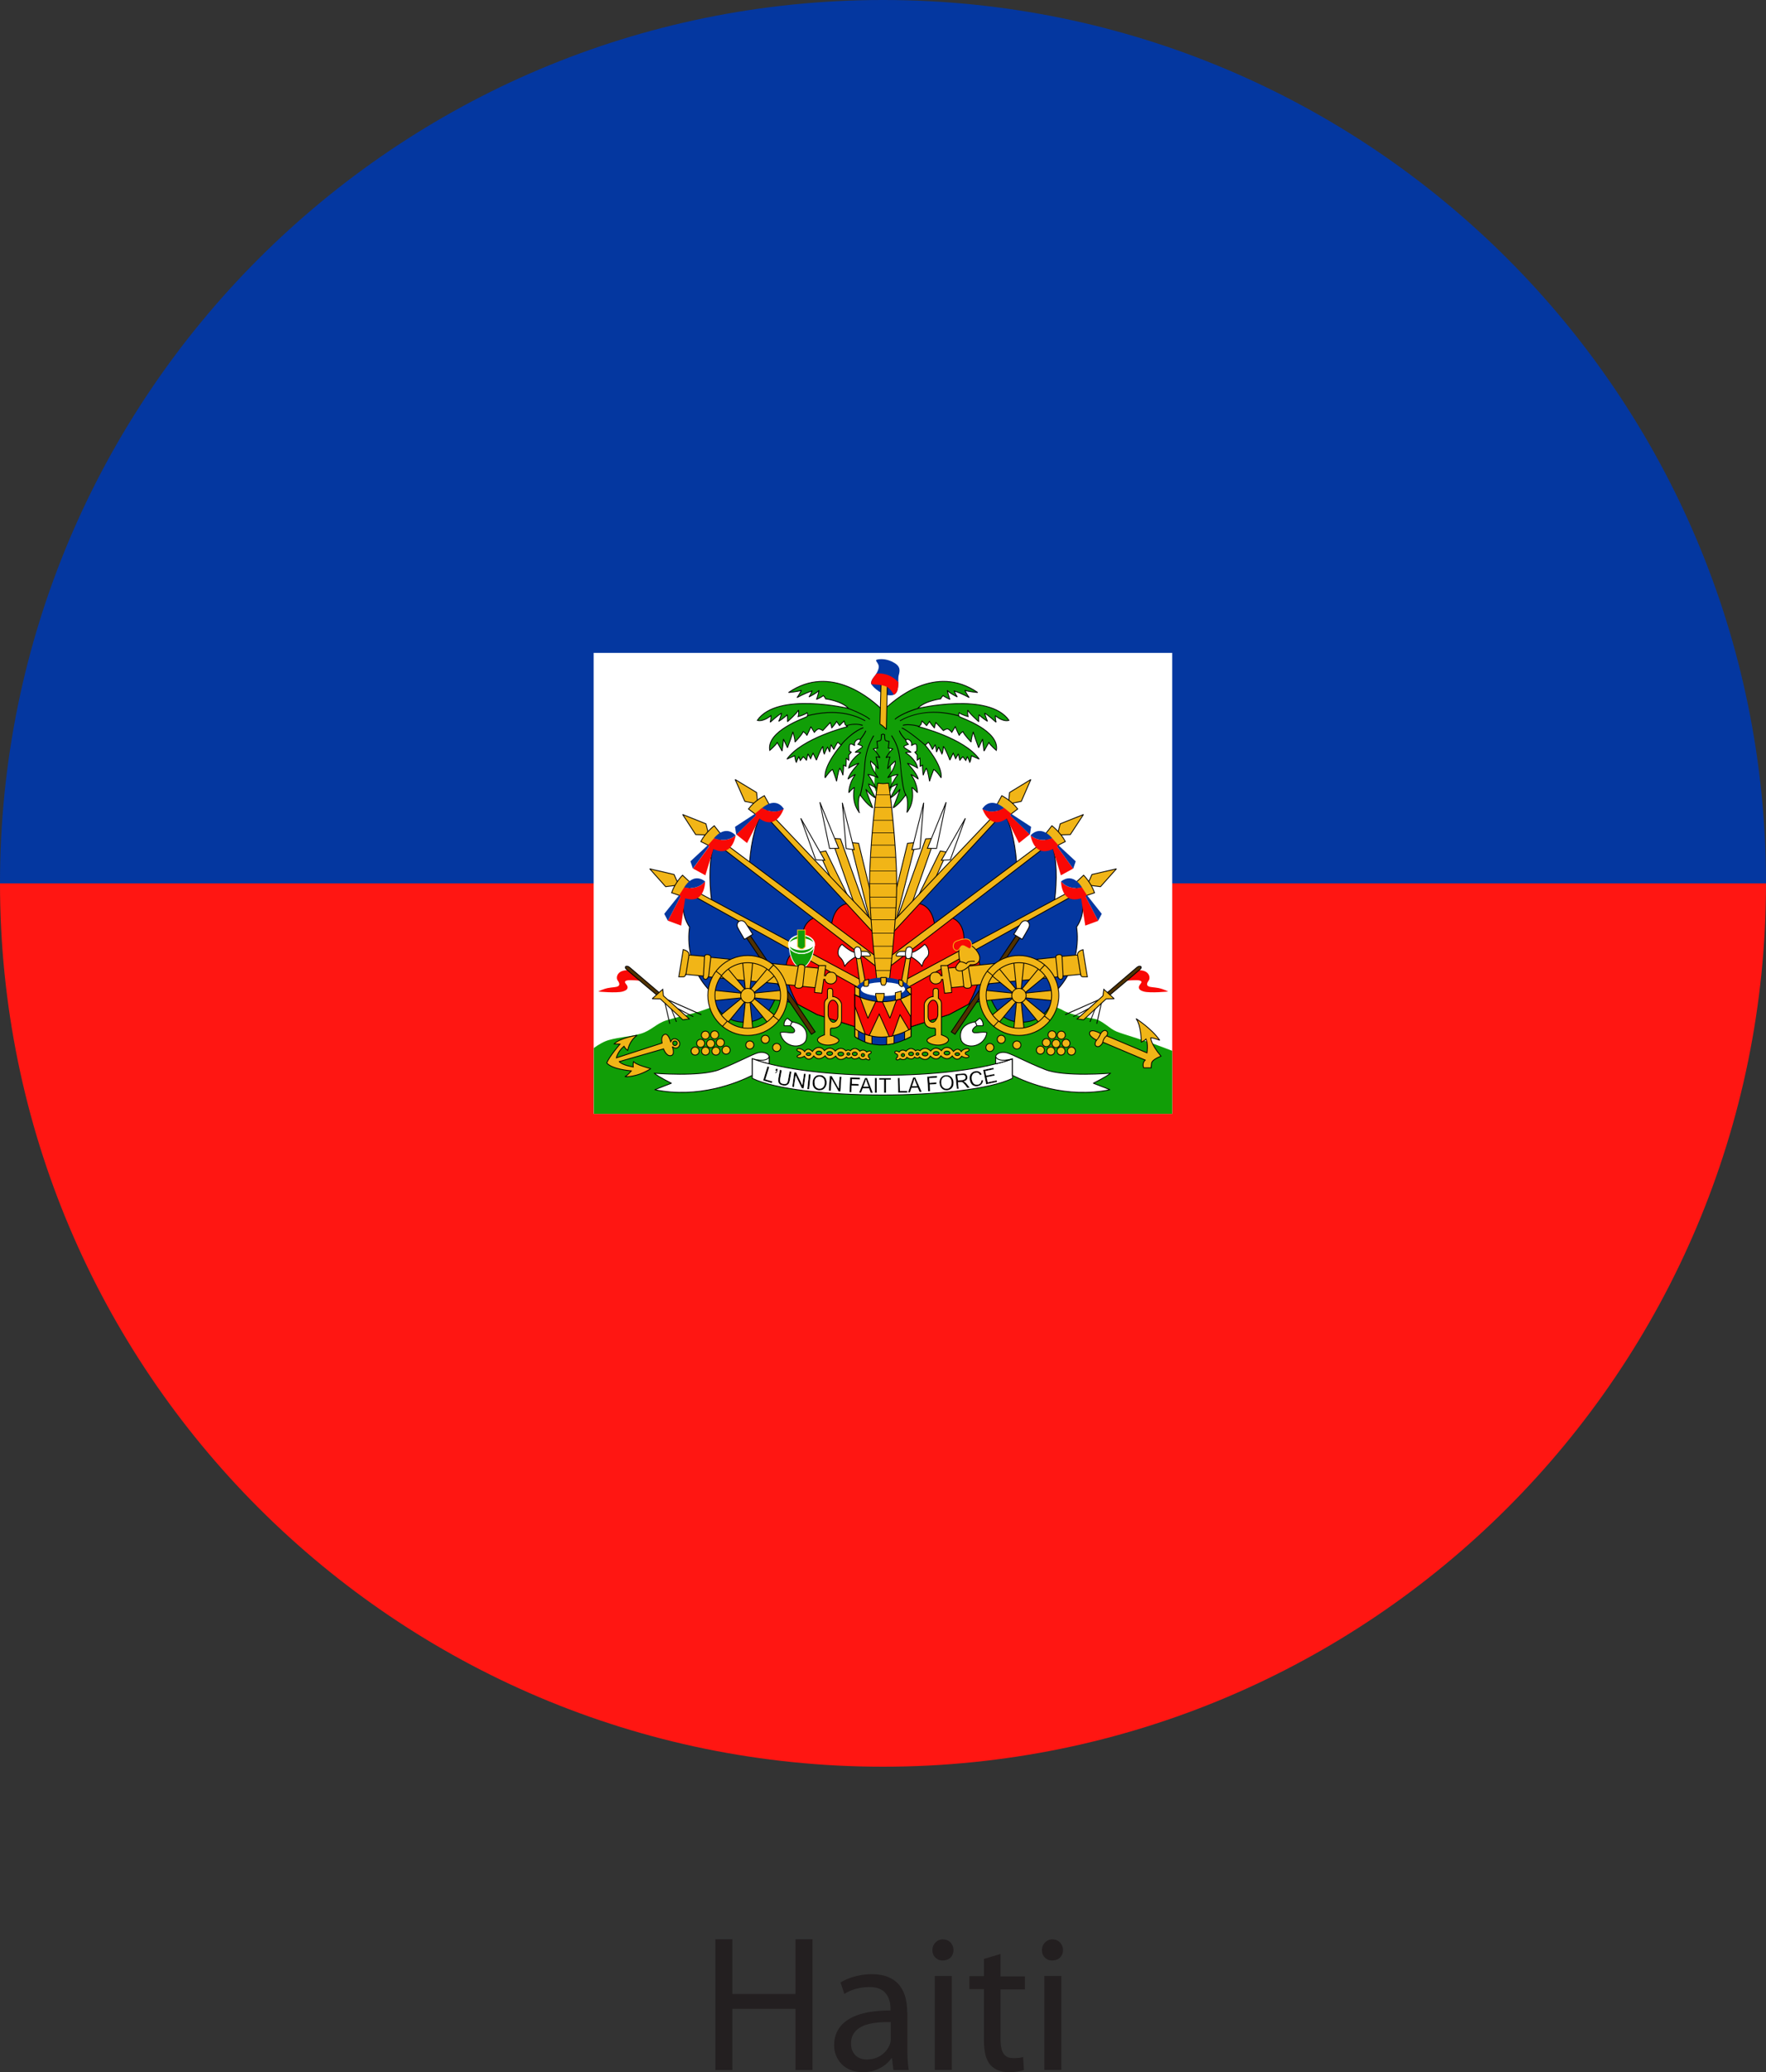 <?xml version="1.0" encoding="UTF-8"?>
<svg id="Layer_2" data-name="Layer 2" xmlns="http://www.w3.org/2000/svg" xmlns:xlink="http://www.w3.org/1999/xlink" viewBox="0 0 127.56 149.61">
  <rect x="0" y="0" width="127.56" height="149.61" fill="#333333" stroke="none"/>
  <defs>
    <style>
      .cls-1 {
        fill: none;
      }

      .cls-2, .cls-3, .cls-4, .cls-5, .cls-6, .cls-7, .cls-8, .cls-9, .cls-10, .cls-11, .cls-12, .cls-13, .cls-14, .cls-15 {
        fill-rule: evenodd;
      }

      .cls-2, .cls-5, .cls-6, .cls-7, .cls-9 {
        fill: #119e07;
      }

      .cls-3, .cls-11 {
        fill: #fff;
      }

      .cls-16 {
        fill: #231f20;
      }

      .cls-4, .cls-5, .cls-6, .cls-7, .cls-8, .cls-9, .cls-11, .cls-17, .cls-12, .cls-13, .cls-18, .cls-15 {
        stroke-miterlimit: 2.41;
      }

      .cls-4, .cls-5, .cls-8, .cls-11, .cls-12, .cls-13, .cls-18 {
        stroke: #000;
      }

      .cls-4, .cls-5, .cls-8, .cls-11, .cls-12, .cls-13, .cls-18, .cls-15 {
        stroke-width: .06px;
      }

      .cls-4, .cls-14, .cls-19 {
        fill: #0437a0;
      }

      .cls-6 {
        stroke-width: .06px;
      }

      .cls-6, .cls-7, .cls-17 {
        stroke: #fff;
      }

      .cls-7 {
        stroke-width: .07px;
      }

      .cls-8, .cls-18 {
        fill: #503200;
      }

      .cls-9 {
        stroke-width: .06px;
      }

      .cls-9, .cls-15 {
        stroke: #f1b517;
      }

      .cls-10, .cls-12, .cls-15 {
        fill: #f90805;
      }

      .cls-17 {
        stroke-width: .02px;
      }

      .cls-13 {
        fill: #f1b517;
      }

      .cls-20 {
        fill: #ff1612;
      }

      .cls-21 {
        clip-path: url(#clippath);
      }
    </style>
    <clipPath id="clippath">
      <path class="cls-1" d="M127.56,63.78c0,35.22-28.56,63.78-63.78,63.78S0,99,0,63.78,28.55,0,63.78,0s63.78,28.55,63.78,63.78Z"/>
    </clipPath>
  </defs>
  <g id="Layer_3" data-name="Layer 3">
    <g>
      <path class="cls-16" d="M51.67,140.02v9.44h1.23v-4.42h4.56v4.42h1.23v-9.44h-1.23v3.95h-4.56v-3.95h-1.23ZM65.53,145.29c0-.34-.04-.67-.11-1-.08-.32-.21-.62-.4-.88-.19-.26-.45-.48-.79-.63-.34-.16-.76-.24-1.28-.24-.29,0-.56.03-.83.08-.27.05-.53.12-.77.21-.24.09-.45.19-.64.31l.28.83c.16-.11.33-.2.53-.27.19-.08.39-.13.61-.17.21-.04.43-.06.64-.06.28,0,.51.03.69.1.18.07.34.16.45.28.11.12.2.25.26.39.06.14.1.27.12.41.02.14.03.26.03.37v.14c-.87,0-1.62.09-2.22.28-.61.19-1.07.48-1.38.85-.31.38-.47.84-.47,1.38,0,.25.04.49.13.72.09.23.22.44.39.62.17.19.39.33.65.44.26.11.56.16.9.17.32,0,.62-.05.88-.14.27-.09.5-.22.7-.37.2-.15.36-.32.49-.5h.04l.1.85h1.11c-.04-.23-.06-.49-.08-.76-.02-.28-.02-.56-.02-.86v-2.53h0ZM64.34,147.17c0,.06,0,.12-.01.18,0,.07-.02.14-.04.21-.07.19-.17.38-.32.55-.15.17-.33.31-.56.42-.22.11-.49.16-.79.17-.21,0-.4-.04-.57-.12-.17-.08-.31-.21-.42-.39-.11-.17-.16-.39-.16-.66,0-.26.06-.49.17-.67.11-.18.26-.33.45-.45.19-.12.41-.21.66-.27.25-.06.5-.1.78-.12.27-.02.54-.03.81-.02v1.18h0ZM68.75,149.45v-6.78h-1.23v6.78h1.23ZM68.13,140.02c-.15,0-.29.04-.41.11-.11.07-.2.16-.27.28-.07.12-.1.25-.1.39s.03.27.09.38c.06.11.15.2.26.27.11.07.24.1.39.1.16,0,.3-.04.42-.1.12-.07.21-.16.27-.27.06-.12.09-.24.09-.38s-.03-.28-.1-.39c-.06-.12-.15-.21-.27-.28-.11-.07-.25-.1-.39-.1h0ZM71.07,141.42v1.26h-1.05v.94h1.05v3.71c0,.39.04.74.11,1.04.08.3.2.54.36.73.15.16.34.29.56.38.22.09.48.14.77.14.24,0,.45-.02.63-.05.18-.03.34-.07.46-.11l-.06-.94c-.09.03-.19.05-.3.06-.11.01-.25.02-.41.02-.23,0-.41-.05-.54-.15-.13-.1-.23-.25-.29-.45-.06-.2-.09-.43-.09-.71v-3.65h1.76v-.94h-1.76v-1.62l-1.2.36h0ZM76.66,149.45v-6.78h-1.23v6.78h1.23ZM76.04,140.02c-.15,0-.29.04-.41.11-.11.07-.2.16-.27.28-.07.12-.1.25-.1.39s.03.27.09.38c.06.11.15.2.26.27.11.07.24.1.39.1.16,0,.3-.04.42-.1.12-.07.21-.16.27-.27.06-.12.09-.24.09-.38s-.03-.28-.1-.39c-.06-.12-.15-.21-.27-.28-.11-.07-.25-.1-.39-.1h0Z"/>
      <g class="cls-21">
        <g>
          <g>
            <polygon class="cls-19" points="-31.89 0 159.45 0 159.45 63.78 -31.89 63.78 -31.89 0 -31.89 0"/>
            <polygon class="cls-20" points="-31.89 63.78 159.45 63.78 159.45 127.56 -31.89 127.56 -31.89 63.78 -31.89 63.78"/>
          </g>
          <g>
            <polygon class="cls-3" points="42.88 47.14 84.67 47.14 84.67 80.42 42.88 80.42 42.88 47.14 42.88 47.14"/>
            <path class="cls-2" d="M84.67,75.86v4.56h-41.78v-4.75c.33-.24.73-.48,1.1-.58.85-.23,1.43-.22,2.24-.44.81-.22,1.14-.74,1.91-.98.77-.24,1.79-.45,2.36-.63.57-.18,2.15-.8,2.15-.8,0,0,6.41-3.56,12.06-2.52,5.65,1.04,11.5,2.87,12.02,3.2.52.33,1.74.54,2.31.64.57.1,1.11.72,1.61.92.5.2,1.78.56,2.85.95.28.1.7.26,1.17.44h0Z"/>
            <g>
              <path class="cls-2" d="M63.43,57.34s-.26-.14-.27-.68c0-.54.21-4.01.21-4.01,0,0,.84-.06.82,0-.01.06.22,3.56.23,3.96,0,.39-.1.6-.3.76l-.68-.02h0Z"/>
              <g>
                <g>
                  <polygon class="cls-13" points="59.65 61.44 62.27 66.79 61.56 66.86 59.16 61.53 59.65 61.44 59.65 61.44"/>
                  <polygon class="cls-11" points="57.84 59.08 58.92 62.08 59.57 62.11 57.84 59.08 57.84 59.08"/>
                  <polygon class="cls-13" points="60.71 60.57 63.02 67.03 62.35 67.09 60.05 60.53 60.71 60.57 60.71 60.57"/>
                  <polygon class="cls-11" points="59.22 57.92 59.92 61.26 60.58 61.25 59.22 57.92 59.22 57.92"/>
                  <polygon class="cls-13" points="62.02 60.89 63.38 66.47 62.92 66.74 61.43 60.83 62.02 60.89 62.02 60.89"/>
                  <polygon class="cls-11" points="60.84 57.96 61.7 61.35 61.12 61.27 60.84 57.96 60.84 57.96"/>
                </g>
                <g>
                  <polygon class="cls-13" points="67.92 61.44 65.3 66.79 66.01 66.86 68.41 61.53 67.92 61.44 67.92 61.44"/>
                  <polygon class="cls-11" points="69.73 59.08 68.64 62.08 68 62.11 69.73 59.08 69.73 59.08"/>
                  <polygon class="cls-13" points="66.86 60.57 64.55 67.03 65.22 67.09 67.52 60.53 66.86 60.57 66.86 60.57"/>
                  <polygon class="cls-11" points="68.34 57.92 67.65 61.26 66.99 61.25 68.34 57.92 68.34 57.92"/>
                  <polygon class="cls-13" points="65.55 60.89 64.19 66.47 64.65 66.74 66.14 60.83 65.55 60.89 65.55 60.89"/>
                  <polygon class="cls-11" points="66.72 57.96 65.87 61.35 66.45 61.27 66.72 57.96 66.72 57.96"/>
                </g>
              </g>
              <g>
                <g>
                  <path class="cls-4" d="M55.19,58.58c-1.14,1.22-1.41,6.02-.71,7.46,0,0-.29,2.07,1.4,2.8,1.69.73,2.53-.48,2.89-.8l1.41.86,1.11,1.15,2.53,1.84v-4.37l-8.63-8.94h0Z"/>
                  <path class="cls-12" d="M60.18,68.9l1.11,1.15,2.53,1.84v-4.37l-2.23-2.31s-2.15-.35-1.41,3.69h0Z"/>
                  <g>
                    <polygon class="cls-13" points="53.1 56.28 53.8 57.86 54.73 58.05 54.65 57.22 53.1 56.28 53.1 56.28"/>
                    <path class="cls-13" d="M63.82,67.34l-8.53-8.98.27-.27-.35-.64s-.68.34-1.15.96l.62.47.33-.28,8.81,9.54v-.81h0Z"/>
                  </g>
                  <path class="cls-10" d="M53.18,60.25l1.42-1.38s-.06-.07-.07-.12l.51-.42s.8.54,1.57.06c0,0-.51,1.6-1.75.71l-.9,1.77-.79-.63h0Z"/>
                  <path class="cls-14" d="M53.18,60.25l-.09-.55,1.44-.94s.07.12.07.12l-1.42,1.38h0ZM55.05,58.34s.93-.88,1.57.06c-.77.47-1.57-.06-1.57-.06h0Z"/>
                </g>
                <g>
                  <path class="cls-4" d="M51.75,60.73c-.92,1.4-.37,6.17.57,7.48,0,0,.07,2.09,1.85,2.52,1.79.44,2.41-.9,2.71-1.28l1.53.61,1.29.95,4.14,2.04v-3.44l-12.09-8.88h0Z"/>
                  <path class="cls-12" d="M58.41,70.06l1.29.95,4.14,2.04v-3.44l-4.66-3.42s-2.18.02-.77,3.87h0Z"/>
                  <g>
                    <polygon class="cls-13" points="49.31 58.81 50.25 60.26 51.2 60.29 50.99 59.48 49.31 58.81 49.31 58.81"/>
                    <path class="cls-13" d="M63.84,69.48l-12.02-8.98.22-.31-.45-.57s-.61.46-.97,1.14l.69.35.27-.33,12.09,9.3.17-.44v-.18h0Z"/>
                  </g>
                  <path class="cls-10" d="M50.05,62.72l1.17-1.6s-.08-.06-.08-.1l.44-.5s.88.39,1.56-.21c0,0-.23,1.66-1.61.99l-.58,1.9-.89-.49h0Z"/>
                  <path class="cls-14" d="M50.05,62.72l-.18-.53,1.26-1.17s.08.1.08.1l-1.17,1.6h0ZM51.57,60.52s.77-1.02,1.56-.21c-.68.6-1.56.21-1.56.21h0Z"/>
                </g>
                <g>
                  <path class="cls-4" d="M49.63,64.26c-.3.65-.49,1.7.18,2.68,0,0-.51,2.58,1.49,4.63,0,0,.38,2.06,2.21,2.22,1.83.16,2.25-1.25,2.49-1.67l1.61.38,1.41.75,4.68,1.5v-3.08l-14.07-7.42h0Z"/>
                  <path class="cls-12" d="M57.6,72.5l1.41.75,4.68,1.5v-3.08l-5.91-3.12s-2.15.34-.18,3.94h0Z"/>
                  <g>
                    <polygon class="cls-13" points="46.93 62.73 48.08 64.02 49.02 63.9 48.69 63.14 46.93 62.73 46.93 62.73"/>
                    <path class="cls-13" d="M62.94,71.16l-13.28-7.13.17-.34-.53-.5s-.54.54-.79,1.27l.74.25.22-.37,13.34,7.41.13-.6h0Z"/>
                  </g>
                  <path class="cls-10" d="M48.24,66.48l.92-1.76s-.08-.05-.1-.09l.36-.56s.93.26,1.51-.43c0,0,.02,1.68-1.44,1.22l-.29,1.97-.95-.35h0Z"/>
                  <path class="cls-14" d="M48.24,66.48l-.26-.5,1.08-1.35s.1.09.1.09l-.92,1.76h0ZM49.42,64.07s.61-1.12,1.51-.43c-.59.69-1.51.43-1.51.43h0Z"/>
                </g>
                <g>
                  <path class="cls-4" d="M72.38,58.58c1.14,1.22,1.41,6.02.71,7.46,0,0,.29,2.07-1.4,2.8-1.69.73-2.53-.48-2.89-.8l-1.41.86-1.11,1.15-2.53,1.84v-4.37l8.63-8.94h0Z"/>
                  <path class="cls-12" d="M67.39,68.9l-1.11,1.15-2.53,1.84v-4.37l2.23-2.31s2.15-.35,1.41,3.69h0Z"/>
                  <g>
                    <polygon class="cls-13" points="74.46 56.28 73.77 57.86 72.84 58.05 72.92 57.22 74.46 56.28 74.46 56.28"/>
                    <path class="cls-13" d="M63.75,67.34l8.53-8.98-.27-.27.35-.64s.68.34,1.15.96l-.62.47-.33-.28-8.81,9.54v-.81h0Z"/>
                  </g>
                  <path class="cls-10" d="M74.39,60.25l-1.42-1.38s.06-.07.07-.12l-.51-.42s-.8.54-1.57.06c0,0,.51,1.6,1.75.71l.89,1.77.79-.63h0Z"/>
                  <path class="cls-14" d="M74.39,60.25l.09-.55-1.44-.94s-.07.12-.07.12l1.42,1.38h0ZM72.52,58.34s-.94-.88-1.57.06c.77.47,1.57-.06,1.57-.06h0Z"/>
                </g>
                <g>
                  <path class="cls-4" d="M75.82,60.73c.92,1.4.37,6.17-.57,7.48,0,0-.07,2.09-1.85,2.52-1.79.44-2.41-.9-2.71-1.28l-1.53.61-1.29.95-4.14,2.04v-3.44l12.09-8.88h0Z"/>
                  <path class="cls-12" d="M69.16,70.06l-1.29.95-4.14,2.04v-3.44l4.66-3.42s2.18.02.77,3.87h0Z"/>
                  <g>
                    <polygon class="cls-13" points="78.26 58.81 77.31 60.26 76.37 60.29 76.58 59.48 78.26 58.81 78.26 58.81"/>
                    <path class="cls-13" d="M63.73,69.48l12.02-8.98-.22-.31.45-.57s.61.46.97,1.14l-.69.35-.27-.33-12.1,9.3-.16-.44v-.18h0Z"/>
                  </g>
                  <path class="cls-10" d="M77.52,62.72l-1.16-1.6s.07-.06.08-.1l-.44-.5s-.88.39-1.56-.21c0,0,.23,1.66,1.61.99l.58,1.9.89-.49h0Z"/>
                  <path class="cls-14" d="M77.52,62.72l.18-.53-1.26-1.17s-.08.1-.08.1l1.16,1.6h0ZM76,60.52s-.77-1.02-1.56-.21c.68.6,1.56.21,1.56.21h0Z"/>
                </g>
                <g>
                  <path class="cls-4" d="M77.94,64.26c.3.65.49,1.7-.18,2.68,0,0,.51,2.58-1.49,4.63,0,0-.37,2.06-2.21,2.22-1.83.16-2.25-1.25-2.49-1.67l-1.61.38-1.41.75-4.68,1.5v-3.08l14.07-7.42h0Z"/>
                  <path class="cls-12" d="M69.97,72.5l-1.41.75-4.68,1.5v-3.08l5.91-3.12s2.15.34.18,3.94h0Z"/>
                  <g>
                    <polygon class="cls-13" points="80.64 62.73 79.49 64.02 78.54 63.9 78.87 63.14 80.64 62.73 80.64 62.73"/>
                    <path class="cls-13" d="M64.63,71.16l13.28-7.13-.17-.34.53-.5s.54.54.79,1.27l-.74.25-.22-.37-13.34,7.41-.13-.6h0Z"/>
                  </g>
                  <path class="cls-10" d="M79.32,66.48l-.91-1.76s.08-.05.1-.09l-.36-.56s-.93.26-1.51-.43c0,0-.01,1.68,1.45,1.22l.3,1.97.95-.35h0Z"/>
                  <path class="cls-14" d="M79.32,66.48l.26-.5-1.07-1.35s-.1.09-.1.09l.91,1.76h0ZM78.15,64.07s-.61-1.12-1.51-.43c.59.69,1.51.43,1.51.43h0Z"/>
                </g>
              </g>
              <g>
                <path class="cls-13" d="M63.79,71.39h-.38s-.6-4.76-.6-7.53.5-6.92.59-7.31l.39.03.39-.03c.09.39.59,4.55.59,7.31s-.6,7.53-.6,7.53h-.38Z"/>
                <polygon points="63.27 57.37 64.3 57.37 64.3 57.41 63.27 57.41 63.27 57.37 63.27 57.37"/>
                <polygon points="63.17 58.27 64.4 58.27 64.4 58.31 63.17 58.31 63.17 58.27 63.17 58.27"/>
                <polygon points="63.07 59.21 64.5 59.21 64.5 59.25 63.07 59.25 63.07 59.21 63.07 59.21"/>
                <polygon points="62.99 60.11 64.58 60.11 64.58 60.15 62.99 60.15 62.99 60.11 62.99 60.11"/>
                <polygon points="62.92 61 64.65 61 64.65 61.04 62.92 61.04 62.92 61 62.92 61"/>
                <polygon points="62.87 61.88 64.7 61.88 64.7 61.92 62.87 61.92 62.87 61.88 62.87 61.88"/>
                <polygon points="62.82 62.86 64.75 62.86 64.75 62.9 62.82 62.9 62.82 62.86 62.82 62.86"/>
                <polygon points="62.8 63.78 64.76 63.78 64.76 63.82 62.8 63.82 62.8 63.78 62.8 63.78"/>
                <polygon points="62.82 64.75 64.75 64.75 64.75 64.79 62.82 64.79 62.82 64.75 62.82 64.75"/>
                <polygon points="62.86 65.53 64.71 65.53 64.71 65.57 62.86 65.57 62.86 65.53 62.86 65.53"/>
                <polygon points="62.91 66.39 64.65 66.39 64.65 66.43 62.91 66.43 62.91 66.39 62.91 66.39"/>
                <polygon points="62.99 67.36 64.58 67.36 64.58 67.4 62.99 67.4 62.99 67.36 62.99 67.36"/>
                <polygon points="63.07 68.3 64.5 68.3 64.5 68.34 63.07 68.34 63.07 68.3 63.07 68.3"/>
                <polygon points="63.16 69.17 64.41 69.17 64.41 69.21 63.16 69.21 63.16 69.17 63.16 69.17"/>
                <polygon points="63.25 70.05 64.32 70.05 64.32 70.09 63.25 70.09 63.25 70.05 63.25 70.05"/>
              </g>
              <g>
                <path class="cls-5" d="M62.05,58.66s-.15-.96.08-1.27c0,0,.46.7.91.94,0,0-.46-1.16-.5-1.35,0,0,.3.43.71.64,0,0-.47-.82-.51-1.01,0,0,.44.19.55.32,0,0-.36-.74-.61-1.02,0,0,.52.12.75.24,0,0-.63-.85-.54-1.2,0,0,.45.39.55.56,0,0-.09-.62-.16-.85,0,0,.19-.03.29.05,0,0-.33-.55-.51-.64l.34-.06-.06-.48s.24-.03.28-.09c.05-.07.04-.39.04-.39l.12-.05.12.05s0,.32.04.39c.04.07.28.09.28.09l-.06.48.34.06c-.17.08-.51.64-.51.64.1-.07.29-.05.29-.05-.08.23-.17.85-.17.85.1-.17.55-.56.55-.56.1.35-.54,1.2-.54,1.2.23-.13.75-.24.75-.24-.26.29-.61,1.02-.61,1.02.11-.13.55-.32.55-.32-.04.18-.51,1.01-.51,1.01.41-.22.71-.64.71-.64-.04.19-.5,1.35-.5,1.35.45-.24.91-.94.91-.94.24.31.09,1.27.09,1.27.63-.8.35-1.81.35-1.81.17.1.41.38.41.38-.03-.77-.48-1.31-.48-1.31.19.07.54.33.54.33-.13-.48-.79-1.14-.79-1.14.21.04.74.34.74.34-.12-.65-.86-1.1-.86-1.1.07-.07.39-.03.39-.03-.12-.14-.57-.33-.52-.42.05-.08.32-.16.32-.16,0,0-.18-.18-.18-.27,0-.09.14-.15.31,0,.17.16.09.37.09.37,0,0,.27-.2.35-.09.08.11.03.48.03.48l-.13.08.17.2v.38s.2-.15.2-.15c0,.09.01.59.01.59l.18-.08c-.03.2.05.73.05.73.03-.18.22-.51.22-.51.12.18.23.94.23.94.05-.18.3-.85.3-.85.2.09.54.6.54.6.12-.9-1.15-2.36-1.15-2.36l.23-.21c.1.11.29.52.29.52.03-.07.2-.33.2-.33.04.09.1.52.1.52l.15-.36s.24.5.24.5c.09-.17.1-.55.1-.55.18.21.47.99.47.99l.24-.5.18.4.19-.35.11.48c.04-.11.22-.27.22-.27l.21.27.11-.27c.07.09.18.4.18.4.07-.1.12-.47.12-.47l.56.24c-1.07-1.52-4.37-2.34-4.37-2.34l.16-.15.08-.26.33.33.21-.3c.06.14.36.48.36.48-.01-.11.1-.4.1-.4l.54.58s.13-.09.26-.12c.13-.03.35.25.35.25l.25-.41c.06.17.29.64.29.64,0-.11.26-.29.26-.29.11.27.6.76.6.76-.02-.2.15-.74.15-.74.04.22.39,1.15.39,1.15.07-.17.29-.63.29-.63-.01.16.1.87.1.87.08-.16.35-.62.35-.62.12.23.54.57.54.57.25-1.43-2.54-2.34-2.66-2.43-.13-.09-.03-.29-.03-.29.17.15.65.28.65.28-.06-.18-.03-.47-.03-.47.13.26.8.84.8.84-.03-.2.02-.51.02-.51.13.19.61.48.61.48-.09-.17-.21-.59-.21-.59.19.09.83.66.83.66-.05-.17-.06-.48-.06-.48.61.51.99.34.99.34-1.44-2.07-6.59-.86-6.59-.86.51-.55,1.66-.69,1.66-.69.02-.08.17-.24.17-.24.13.12.5.28.5.28-.07-.09-.2-.66-.2-.66.14.2.73.48.73.48-.13-.16-.22-.43-.22-.43.55.18,1.08.48,1.08.48-.11-.12-.32-.53-.32-.53.29.11.93.16.93.16-3.05-2.1-6.01.5-6.83,1.31-.81-.81-3.78-3.41-6.83-1.31,0,0,.65-.05.93-.16,0,0-.21.4-.32.53,0,0,.53-.3,1.08-.48,0,0-.09.27-.22.43,0,0,.59-.28.73-.48,0,0-.12.57-.19.66,0,0,.37-.15.5-.28,0,0,.15.16.16.24,0,0,1.15.14,1.66.69,0,0-5.15-1.22-6.59.86,0,0,.37.16.99-.34,0,0,0,.31-.06.48,0,0,.64-.57.83-.66,0,0-.12.42-.21.59,0,0,.48-.3.61-.48,0,0,.05.31.02.51,0,0,.66-.58.8-.84,0,0,.03.28-.03.47,0,0,.49-.13.65-.28,0,0,.1.2-.03.29-.12.09-2.92,1.01-2.67,2.43,0,0,.42-.35.54-.57,0,0,.27.46.35.62,0,0,.11-.72.1-.87,0,0,.21.45.29.63,0,0,.35-.92.39-1.15,0,0,.17.54.15.74,0,0,.49-.49.6-.76,0,0,.25.18.26.29,0,0,.24-.48.29-.64l.25.41s.22-.28.35-.25c.13.03.26.12.26.12l.54-.58s.12.29.1.4c0,0,.3-.34.36-.48l.21.3.33-.33.08.26.16.15s-3.29.82-4.37,2.34l.56-.24s.05.37.12.47c0,0,.12-.31.18-.4l.11.27.21-.27s.19.16.23.27l.11-.48.19.35.18-.4.24.5s.3-.78.47-.99c0,0,0,.38.1.55,0,0,.19-.45.24-.5l.15.36s.06-.43.1-.52c0,0,.17.26.2.33,0,0,.18-.41.29-.52l.23.21s-1.27,1.46-1.15,2.36c0,0,.34-.51.54-.6,0,0,.25.67.29.85,0,0,.11-.76.23-.94,0,0,.2.33.22.51,0,0,.07-.52.05-.73l.18.08s.02-.5.01-.59l.19.15v-.38s.18-.2.18-.2l-.13-.08s-.05-.37.03-.48c.08-.11.35.09.35.09,0,0-.08-.21.1-.37.17-.16.32-.1.31,0,0,.09-.18.27-.18.27,0,0,.28.08.32.16.04.08-.4.28-.52.42,0,0,.31-.03.39.03,0,0-.74.46-.86,1.1,0,0,.53-.3.74-.34,0,0-.66.66-.79,1.14,0,0,.35-.26.54-.33,0,0-.45.54-.48,1.31,0,0,.24-.28.41-.38,0,0-.28,1.01.35,1.81h0Z"/>
                <path d="M62.81,51.96c-.1-.1-.34-.24-.6-.37-.4-.2-.86-.39-.99-.42l.02-.06c.13.04.6.23,1,.43.26.13.5.27.61.38l-.04.04h0Z"/>
                <path d="M62.49,52.07c-.4-.22-.93-.44-1.61-.54-.69-.1-1.53-.08-2.57.18v-.06c1.03-.26,1.88-.28,2.57-.18.69.1,1.23.32,1.63.55l-.03.05h0Z"/>
                <path d="M62.29,52.4c-.16-.06-.36-.09-.56-.08-.24,0-.47.05-.58.11l-.03-.05c.12-.06.36-.11.61-.12.21,0,.42.02.59.08l-.02.06h0Z"/>
                <path d="M62.37,52.57c-.3.11-.58.3-.83.49-.38.29-.67.61-.77.76l-.05-.04c.1-.14.4-.47.78-.77.25-.2.55-.39.85-.5l.02.06h0Z"/>
                <path d="M62.57,52.77c-.09.25-.42.66-.42.66l-.05-.04s.32-.4.41-.64l.06.02h0Z"/>
                <path d="M63.14,53.13c-.18.27-.33.62-.45,1-.11.36-.18.76-.2,1.15-.02.36-.06.78-.12,1.14-.07.46-.16.86-.21.99l-.06-.02c.05-.13.13-.51.21-.97.06-.36.1-.77.12-1.13.02-.4.09-.8.2-1.17.12-.39.28-.74.45-1.02l.05.03h0Z"/>
                <path d="M64.42,53.09c.24.36.38.69.48,1.03.09.34.14.7.18,1.13v.12c.09.82.18,1.75.39,2.01l-.05.04c-.22-.28-.31-1.22-.39-2.04v-.12c-.05-.42-.1-.78-.19-1.12-.09-.34-.24-.66-.47-1.02l.05-.03h0Z"/>
                <path d="M64.99,52.73c.02.1.09.21.16.32.12.17.26.31.31.36l-.04.05c-.05-.04-.2-.2-.32-.37-.08-.11-.14-.23-.17-.34h.06Z"/>
                <path d="M65.15,52.53c.16.06.41.23.67.42.48.35,1,.8,1.04.84l-.04.04s-.55-.48-1.03-.83c-.26-.19-.5-.35-.66-.41l.02-.06h0Z"/>
                <path d="M65.22,52.34c.11-.05.33-.06.55-.04.24.02.5.07.64.13l-.03.06c-.13-.06-.38-.11-.62-.13-.22-.02-.43,0-.53.04l-.02-.05h0Z"/>
                <path d="M64.99,52.02c.3-.17.82-.42,1.54-.54.72-.13,1.64-.13,2.75.18l-.02.06c-1.1-.31-2.01-.31-2.72-.19-.71.12-1.23.37-1.52.54l-.03-.05h0Z"/>
                <path d="M64.62,51.92c.12-.13.39-.29.69-.43.38-.18.8-.33,1.02-.37v.06c-.21.05-.63.2-1,.37-.29.14-.55.29-.67.41l-.04-.04h0Z"/>
              </g>
              <path class="cls-14" d="M62.94,49.4c.13.24.82.87,1.47.8.65-.06.41-1.08.5-1.42.09-.34.16-.65-.33-.93-.48-.28-.91-.28-1.16-.24-.31.04-.02.19.04.43.07.23-.14.6-.33.83-.19.23-.24.41-.2.54h0Z"/>
              <path class="cls-13" d="M63.56,52.28l.08-3.01.45.2-.07,3.2s-.21-.26-.46-.39h0Z"/>
              <path class="cls-10" d="M62.94,49.4h0c.33.03.79.03,1.11.19.21.1.39.35.51.57.3-.13.33-.54.33-.9-.59-.64-1.27-.66-1.59-.62-.05.08-.1.16-.16.22-.19.23-.24.41-.2.54h0Z"/>
              <g>
                <polygon class="cls-13" points="65.46 69 65.01 71.41 65.43 71.54 65.77 69.06 65.46 69 65.46 69"/>
                <path class="cls-11" d="M65.61,68.7c-.15,0-.45-.02-.61,0-.15.03-.3.22-.27.3.03.08.71-.02.8.07.1.08.08-.38.08-.38h0Z"/>
                <path class="cls-11" d="M66.79,68.18s-.64.61-1,.59l-.09.25s.71.37.9.77c0,0,.05-.41.33-.66.28-.25.13-.74-.14-.95h0Z"/>
                <path class="cls-11" d="M65.56,69.22c.18.02.27-.09.29-.27.02-.19.1-.38-.01-.51-.11-.13-.32-.07-.38.06-.06.13-.14.69.1.72h0Z"/>
              </g>
              <g>
                <polygon class="cls-13" points="62.15 69 62.6 71.41 62.18 71.54 61.84 69.06 62.15 69 62.15 69"/>
                <path class="cls-11" d="M61.99,68.7c.15,0,.45-.02.61,0,.15.03.3.22.27.3-.03.08-.7-.02-.8.07-.1.08-.08-.38-.08-.38h0Z"/>
                <path class="cls-11" d="M60.82,68.18s.64.61,1,.59l.09.25s-.7.37-.9.77c0,0-.05-.41-.33-.66-.28-.25-.13-.74.14-.95h0Z"/>
                <path class="cls-11" d="M62.05,69.22c-.18.02-.28-.09-.3-.27-.02-.19-.1-.38.02-.51.11-.13.32-.07.38.06.06.13.14.69-.1.72h0Z"/>
              </g>
              <g>
                <path class="cls-4" d="M61.75,71.82v3.02s1.61,1.37,4.05,0v-3.07s-1.83,1.22-4.05.05h0Z"/>
                <path class="cls-13" d="M65.34,75.07c.15-.07.3-.14.46-.23v-.76l-.46.21v.78h0Z"/>
                <path class="cls-13" d="M64.04,75.43c.17-.02.35-.05.54-.09v-.83h-.54v.92h0Z"/>
                <path class="cls-13" d="M62.47,75.23c.15.06.32.11.51.15v-.83l-.51-.14v.82h0Z"/>
                <path class="cls-13" d="M61.75,74.11v.73s.09.07.25.17v-.76l-.25-.13h0Z"/>
                <path class="cls-14" d="M61.75,71.82c-.23-1.66,4.33-1.62,4.05-.05,0,0-1.83,1.22-4.05.05h0Z"/>
                <path class="cls-13" d="M61.75,71.82v2.45s1.61,1.37,4.05,0v-2.5s-1.83,1.22-4.05.05h0Z"/>
                <path class="cls-12" d="M61.75,71.82v.83l.65,1.75.1.27c.09.03.19.06.29.09l.16-.34.56-1.2.54,1.21.18.41c.08-.01.15-.03.23-.04l.14-.38.41-1.15.64,1.08s.09-.05.13-.07v-.88l-.58-.98-.17-.29c-.08.03-.17.05-.27.08l-.1.26-.38,1.05-.51-1.13-.02-.05c-.16,0-.32,0-.49-.03l-.03.07-.54,1.15-.56-1.51c-.13-.06-.27-.12-.4-.19h0Z"/>
                <path class="cls-3" d="M63.78,70.92c.88,0,1.59.22,1.59.5s-.71.5-1.59.5-1.6-.22-1.6-.5.71-.5,1.6-.5h0Z"/>
                <polygon class="cls-13" points="61.75 71.21 61.75 71.82 62.09 71.97 62.09 71.39 61.75 71.21 61.75 71.21"/>
                <path class="cls-13" d="M63.24,71.73s.03.43.14.58l.36.02s.15-.27.13-.6h-.63Z"/>
                <path class="cls-13" d="M64.67,71.68v.54s.32-.08.43-.11v-.55l-.43.12h0Z"/>
                <path class="cls-13" d="M62.4,70.82v.39s.08.01.2.01.14-.09.14-.16v-.36s-.34.11-.34.11h0Z"/>
                <path class="cls-13" d="M63.62,70.57v.33c0,.09.04.23.11.23h.18s.1-.1.1-.22v-.33h-.38Z"/>
                <path class="cls-13" d="M64.93,70.72v.32c0,.09.14.18.2.2.05.01.09-.04.09-.16v-.25l-.29-.1h0Z"/>
                <path class="cls-13" d="M65.77,71.29c-.13.03-.29.07-.29.16s.33.38.33.38v-.5l-.04-.04h0Z"/>
              </g>
              <path class="cls-13" d="M59.77,71.51v.57s-.22.11-.22.39v2.25s-.5.15-.5.36.4.38.75.38.79-.15.79-.34-.61-.38-.61-.38v-.41c0-.08.03-.1.15-.1s.66,0,.66-.64v-1.06c0-.2-.28-.57-.64-.57v-.4c0-.11-.04-.2-.2-.2s-.17.1-.18.16h0ZM59.82,72.7v.59c0,.13.17.52.37.52s.33-.24.33-.42v-.76c0-.08-.14-.42-.36-.42s-.33.28-.34.49h0Z"/>
              <path class="cls-13" d="M67.78,71.51v.57s.22.11.22.39v2.25s.51.15.51.36-.4.38-.75.38-.8-.15-.8-.34.61-.38.61-.38v-.41c0-.08-.03-.1-.15-.1s-.66,0-.66-.64v-1.06c0-.2.28-.57.64-.57v-.4c0-.11.04-.2.2-.2s.17.1.18.16h0ZM67.74,72.7v.59c0,.13-.17.52-.38.52s-.32-.24-.32-.42v-.76c0-.08.14-.42.36-.42s.33.28.34.49h0Z"/>
              <g>
                <polygon class="cls-18" points="58.61 74.68 53.7 67.39 53.97 67.22 58.88 74.5 58.61 74.68 58.61 74.68"/>
                <path class="cls-11" d="M53.77,67.82l.6-.36s-.39-.63-.51-.8c-.26-.38-.75-.12-.58.3.05.12.49.86.49.86h0Z"/>
              </g>
              <g>
                <polygon class="cls-18" points="68.98 74.68 73.89 67.39 73.62 67.22 68.71 74.5 68.98 74.68 68.98 74.68"/>
                <path class="cls-11" d="M73.83,67.82l-.6-.36s.39-.63.51-.8c.26-.38.75-.12.58.3-.05.12-.49.86-.49.86h0Z"/>
              </g>
              <g>
                <path class="cls-13" d="M78.23,68.57s-.42.08-.4.38l-1.12.1c-.03-.21-.48-.15-.45.07l-6.32.64s-.02-.14-.24-.12c-.22.02-.22.13-.23.17l-.98.09-.03-.18h-.5s.09.73.09.73h-.09s-.08-.3-.46-.25c-.38.05-.33.42-.33.5s.14.37.45.34c.31-.03.38-.23.4-.33h.08s.13,1,.13,1l.51-.05-.02-.35.9-.09s.03.14.29.13c.27-.01.26-.2.26-.2l6.24-.62s.08.19.2.18c.13-.01.18-.13.17-.24l1.27-.12s0,.17.17.18c.16,0,.32,0,.32,0l-.32-1.97h0Z"/>
                <polygon points="77.8 68.94 78.03 70.39 78.09 70.38 77.86 68.93 77.8 68.94 77.8 68.94"/>
                <polygon points="76.68 69.05 76.76 70.5 76.82 70.49 76.74 69.05 76.68 69.05 76.68 69.05"/>
                <polygon points="76.23 69.13 76.38 70.56 76.44 70.55 76.29 69.12 76.23 69.13 76.23 69.13"/>
                <polygon points="69.91 69.77 70.15 71.18 70.21 71.17 69.97 69.76 69.91 69.77 69.91 69.77"/>
                <polygon points="69.44 69.82 69.59 71.25 69.65 71.25 69.5 69.82 69.44 69.82 69.44 69.82"/>
                <polygon points="68.46 69.91 68.7 71.33 68.76 71.32 68.52 69.9 68.46 69.91 68.46 69.91"/>
              </g>
              <g>
                <path class="cls-13" d="M73.43,71.47l-.21-2.08h.75l-.21,2.08,1.33-1.62.26.27.27.26-1.62,1.33,2.08-.21v.75l-2.08-.21,1.62,1.33-.27.27-.26.26-1.33-1.62.21,2.08h-.75l.21-2.08-1.33,1.62-.27-.26-.26-.27,1.62-1.33-2.08.21v-.75l2.08.21-1.62-1.33.26-.26.27-.27,1.33,1.62h0ZM73.66,71.72h-.06s-.06,0-.06,0l-.05.04-.04.05v.06s0,.07,0,.07l.04.05.05.04h.06s.06,0,.06,0l.05-.04.04-.05v-.07s0-.06,0-.06l-.04-.05-.05-.04h0Z"/>
                <path class="cls-13" d="M73.6,71.36c.28,0,.52.23.52.52s-.23.52-.52.52-.52-.23-.52-.52.23-.52.52-.52h0Z"/>
                <g>
                  <path class="cls-13" d="M73.6,68.99c1.59,0,2.88,1.29,2.88,2.88s-1.29,2.89-2.88,2.89-2.88-1.29-2.88-2.89,1.29-2.88,2.88-2.88h0ZM73.6,69.51c1.31,0,2.36,1.06,2.36,2.36s-1.06,2.37-2.36,2.37-2.37-1.06-2.37-2.37,1.06-2.36,2.37-2.36h0Z"/>
                  <polygon points="75.08 70.04 75.44 69.64 75.49 69.68 75.12 70.08 75.08 70.04 75.08 70.04"/>
                  <polygon points="71.7 70.47 71.29 70.14 71.32 70.09 71.74 70.43 71.7 70.47 71.7 70.47"/>
                  <polygon points="71.75 74.09 72.11 73.7 72.15 73.74 71.79 74.13 71.75 74.09 71.75 74.09"/>
                  <polygon points="75.83 73.7 75.4 73.37 75.44 73.32 75.87 73.66 75.83 73.7 75.83 73.7"/>
                </g>
              </g>
              <g>
                <path class="cls-6" d="M57,68.26s0,1.38.91,1.69c0,0,.77-.26.91-1.69-.67.43-1.28.39-1.83,0h0Z"/>
                <path class="cls-3" d="M57.9,67.48c.53,0,.96.31.96.7s-.43.7-.96.7-.97-.31-.97-.7.43-.7.97-.7Z"/>
                <path class="cls-7" d="M58.79,68.32c-.11.3-.47.52-.9.52s-.8-.22-.9-.52c-.05-.13-.04-.11.03-.04.19.18.51.3.87.3s.66-.11.85-.29c.08-.07.11-.14.05.03h0Z"/>
                <path class="cls-7" d="M58.79,68.03c-.12-.29-.47-.5-.89-.5s-.8.23-.91.53c-.04.12-.03.09.04.03.19-.18.51-.31.87-.31.34,0,.65.11.84.28.09.08.1.09.05-.04h0Z"/>
                <path class="cls-9" d="M57.61,67.15h.55v1.19c-.15.23-.34.23-.55,0v-1.19h0Z"/>
              </g>
              <g>
                <path class="cls-13" d="M49.37,68.57s.42.08.4.38l1.12.1c.03-.21.48-.15.45.07l6.32.64s.02-.14.24-.12c.22.02.22.13.23.17l.98.09.03-.18h.5s-.09.73-.09.73h.09s.08-.3.46-.25c.37.05.33.42.33.5s-.14.37-.45.34c-.31-.03-.38-.23-.4-.33h-.08s-.14,1-.14,1l-.52-.05.02-.35-.9-.09s-.03.14-.3.13c-.27-.01-.26-.2-.26-.2l-6.24-.62s-.08.19-.2.18c-.13-.01-.18-.13-.17-.24l-1.27-.12s0,.17-.17.18c-.16,0-.32,0-.32,0l.32-1.97h0Z"/>
                <polygon points="49.8 68.94 49.57 70.39 49.51 70.38 49.74 68.93 49.8 68.94 49.8 68.94"/>
                <polygon points="50.92 69.05 50.84 70.5 50.78 70.49 50.86 69.05 50.92 69.05 50.92 69.05"/>
                <polygon points="51.37 69.13 51.21 70.56 51.15 70.55 51.31 69.12 51.37 69.13 51.37 69.13"/>
                <polygon points="57.69 69.77 57.45 71.18 57.39 71.17 57.63 69.76 57.69 69.77 57.69 69.77"/>
                <polygon points="58.16 69.82 58.01 71.25 57.95 71.25 58.1 69.82 58.16 69.82 58.16 69.82"/>
                <polygon points="59.14 69.91 58.9 71.33 58.84 71.32 59.08 69.9 59.14 69.91 59.14 69.91"/>
              </g>
              <g>
                <path class="cls-13" d="M53.84,71.47l-.21-2.08h.75l-.21,2.08,1.33-1.62.26.27.27.26-1.62,1.33,2.08-.21v.75l-2.08-.21,1.62,1.33-.27.27-.26.26-1.33-1.62.21,2.08h-.75l.21-2.08-1.33,1.62-.27-.26-.26-.27,1.62-1.33-2.08.21v-.75l2.08.21-1.62-1.33.26-.26.27-.27,1.33,1.62h0ZM54.07,71.72h-.06s-.06,0-.06,0l-.05.04-.04.05v.06s0,.07,0,.07l.04.05.05.04h.06s.06,0,.06,0l.05-.04.04-.05v-.07s0-.06,0-.06l-.04-.05-.05-.04h0Z"/>
                <path class="cls-13" d="M54.01,71.36c.29,0,.52.23.52.52s-.23.52-.52.52-.51-.23-.51-.52.23-.52.51-.52h0Z"/>
                <g>
                  <path class="cls-13" d="M54.01,68.99c1.59,0,2.88,1.29,2.88,2.88s-1.29,2.89-2.88,2.89-2.88-1.29-2.88-2.89,1.29-2.88,2.88-2.88h0ZM54.01,69.51c1.3,0,2.37,1.06,2.37,2.36s-1.06,2.37-2.37,2.37-2.37-1.06-2.37-2.37,1.06-2.36,2.37-2.36h0Z"/>
                  <polygon points="55.49 70.04 55.85 69.64 55.9 69.68 55.54 70.08 55.49 70.04 55.49 70.04"/>
                  <polygon points="52.11 70.47 51.7 70.14 51.73 70.09 52.15 70.43 52.11 70.47 52.11 70.47"/>
                  <polygon points="52.16 74.09 52.52 73.7 52.56 73.74 52.2 74.13 52.16 74.09 52.16 74.09"/>
                  <polygon points="56.25 73.7 55.81 73.37 55.85 73.32 56.28 73.66 56.25 73.7 56.25 73.7"/>
                </g>
              </g>
              <g>
                <path class="cls-13" d="M69.34,69.44s-.32-1.18.29-1.27c.61-.09,1.04.57,1.12.85.08.29-.06.68-.66.63,0,0-.46.56-.87.44-.42-.12.01-.59.12-.65h0Z"/>
                <path d="M70.4,69.44c-.12,0-.25-.01-.35.01-.1.02-.19.07-.23.15v.03s-.04-.02-.04-.02c0,0-.18-.13-.45-.15v-.06c.23.02.39.1.46.14.05-.09.14-.13.25-.15.11-.02.24-.02.37-.01v.06h0Z"/>
                <path class="cls-15" d="M69.5,67.81c-.39.14-.58.13-.64.41-.06.28.16.46.33.4.17-.07.18-.45.47-.31.29.14.34.24.45.15.11-.09.18-.82-.6-.64h0Z"/>
              </g>
              <g>
                <path class="cls-11" d="M70.43,73.79l.33-.27s.3.17.24.54h-.45s-.39.23-.29.43c.1.2.7-.05,1.02.07,0,0-.04.54-.59.83-.55.29-1.15.07-1.27-.3-.11-.36-.1-1.13,1-1.31h0Z"/>
                <path d="M70.47,73.78c.04.05.06.1.08.15.02.05.03.09.04.12h-.06s-.02-.05-.04-.09c-.02-.04-.04-.09-.08-.14l.05-.03h0Z"/>
              </g>
              <g>
                <path class="cls-11" d="M57.21,73.79l-.33-.27s-.3.17-.24.54h.45s.39.23.29.43c-.1.2-.7-.05-1.02.07,0,0,.04.54.59.83.55.29,1.15.07,1.27-.3.11-.36.1-1.13-1.01-1.31h0Z"/>
                <path d="M57.18,73.78c-.03.05-.06.1-.08.15-.02.05-.03.09-.04.12h.06s.02-.05.04-.09c.02-.04.04-.09.08-.14l-.05-.03h0Z"/>
              </g>
              <g>
                <path class="cls-10" d="M46.35,70.82s-.84-.09-1.06-.03c-.22.06-.16.15-.05.29.11.13.21.38-.26.51-.48.13-1.77,0-1.77,0,0,0,.32-.17.69-.25.37-.07.59-.05.74-.13.14-.08.11-.24-.03-.43-.14-.19-.04-.79.83-.72,0,0,.91.75.91.75h0Z"/>
                <path class="cls-8" d="M47.52,71.91s-2.1-1.76-2.28-1.93c-.18-.17,0-.32.23-.14.23.19,2.24,1.91,2.24,1.91l-.19.15h0Z"/>
                <polygon class="cls-13" points="49.32 73.63 47.69 72.12 47.11 72.11 47.87 71.43 47.92 71.9 49.79 73.57 49.32 73.63 49.32 73.63"/>
                <polygon points="48.35 73.93 48.01 72.45 48.07 72.44 48.41 73.91 48.35 73.93 48.35 73.93"/>
                <polygon points="48.83 73.79 48.46 72.85 48.51 72.83 48.89 73.77 48.83 73.79 48.83 73.79"/>
                <polygon points="50.06 73.43 48.95 72.86 48.98 72.8 50.09 73.38 50.06 73.43 50.06 73.43"/>
                <polygon points="50.64 73.29 48.25 72.23 48.28 72.17 50.67 73.23 50.64 73.29 50.64 73.29"/>
              </g>
              <g>
                <path class="cls-10" d="M81.24,70.82s.84-.09,1.06-.03c.22.06.16.15.05.29-.11.13-.21.38.26.51.48.13,1.77,0,1.77,0,0,0-.32-.17-.69-.25-.37-.07-.59-.05-.74-.13-.15-.08-.11-.24.03-.43.13-.19.04-.79-.83-.72,0,0-.91.75-.91.75h0Z"/>
                <path class="cls-8" d="M80.08,71.91s2.1-1.76,2.28-1.93c.18-.17,0-.32-.23-.14-.23.19-2.24,1.91-2.24,1.91l.19.15h0Z"/>
                <polygon class="cls-13" points="78.27 73.63 79.9 72.12 80.48 72.11 79.73 71.43 79.67 71.9 77.8 73.57 78.27 73.63 78.27 73.63"/>
                <polygon points="79.25 73.93 79.58 72.45 79.52 72.44 79.19 73.91 79.25 73.93 79.25 73.93"/>
                <polygon points="78.76 73.79 79.13 72.85 79.08 72.83 78.7 73.77 78.76 73.79 78.76 73.79"/>
                <polygon points="77.53 73.43 78.64 72.86 78.61 72.8 77.51 73.38 77.53 73.43 77.53 73.43"/>
                <polygon points="76.95 73.29 79.34 72.23 79.32 72.17 76.92 73.23 76.95 73.29 76.95 73.29"/>
              </g>
              <path class="cls-13" d="M79.21,75.1s-.64-.3-.49-.58c.15-.27.78.11.78.11,0,0,.2-.33.41-.2.2.13.02.36.02.36l2.92,1.23s.1-.63-.07-1c0,0-.15.15-.34.22,0,0-.01-1.2-.38-1.69,0,0,1.1.69,1.71,1.56,0,0-.47-.19-.65-.18,0,0-.01.44.74,1.33,0,0-.63.22-.68.5-.04.28-.03.34-.03.34h-.54s-.15-.33.11-.56l-3.05-1.29s-.2.41-.46.3c-.25-.11,0-.47,0-.47h0Z"/>
              <path d="M79.19,75.07s.09-.08.13-.16c.06-.1.12-.22.14-.29l.06.02c-.02.07-.08.2-.15.3-.05.08-.11.15-.15.18l-.03-.05h0Z"/>
              <path d="M79.62,75.27c.01-.07.05-.2.11-.3.04-.08.11-.15.18-.19l.03.05c-.07.04-.12.1-.16.17-.06.1-.09.21-.11.28h-.06Z"/>
              <path class="cls-13" d="M47.83,75.31l-3.31,1.07s.08-.44.55-.84c0,0,.12.21.27.3,0,0,.09-.67.68-1.09,0,0-1.22.18-1.66.62,0,0,.17.02.42.02,0,0-.76.88-.95,1.35,0,0,.2.42,1.77.58,0,0-.22.28-.46.42,0,0,.84.07,1.87-.58,0,0-1.16-.29-1.25-.53,0,0-.05.22-.02.41,0,0-.81-.13-1.01-.39l3.2-.92s.18.54.52.49c.35-.05.11-.65.11-.65.36.29.65-.09.5-.36-.16-.28-.56-.29-.61.04,0,0-.15-.63-.42-.57-.26.07-.26.4-.2.64h0ZM48.75,75.16c.09,0,.17.07.17.16s-.08.17-.17.17-.16-.08-.16-.17.07-.16.16-.16h0Z"/>
              <path class="cls-13" d="M50.21,75.6c.16,0,.29.13.29.29s-.13.29-.29.29-.29-.13-.29-.29.13-.29.29-.29h0Z"/>
              <path class="cls-13" d="M50.96,75.6c.16,0,.29.13.29.29s-.13.29-.29.29-.29-.13-.29-.29.13-.29.29-.29h0Z"/>
              <path class="cls-13" d="M51.71,75.6c.16,0,.29.13.29.29s-.13.29-.29.29-.29-.13-.29-.29.13-.29.29-.29h0Z"/>
              <path class="cls-13" d="M52.45,75.53c.16,0,.29.13.29.29s-.13.29-.29.29-.29-.13-.29-.29.13-.29.29-.29h0Z"/>
              <path class="cls-13" d="M52.03,74.99c.16,0,.29.13.29.29s-.13.29-.29.29-.29-.13-.29-.29.13-.29.29-.29h0Z"/>
              <path class="cls-13" d="M51.33,75.06c.16,0,.29.13.29.29s-.13.29-.29.29-.29-.13-.29-.29.13-.29.29-.29h0Z"/>
              <path class="cls-13" d="M50.61,75.04c.16,0,.29.13.29.29s-.13.29-.29.29-.29-.13-.29-.29.13-.29.29-.29h0Z"/>
              <path class="cls-13" d="M50.95,74.45c.16,0,.29.13.29.29s-.13.29-.29.29-.29-.13-.29-.29.13-.29.29-.29h0Z"/>
              <path class="cls-13" d="M51.62,74.43c.16,0,.29.13.29.29s-.13.29-.29.29-.29-.13-.29-.29.13-.29.29-.29h0Z"/>
              <path class="cls-13" d="M54.16,75.16c.16,0,.29.13.29.29s-.13.29-.29.29-.29-.13-.29-.29.13-.29.29-.29h0Z"/>
              <path class="cls-13" d="M55.28,74.75c.16,0,.29.13.29.29s-.13.29-.29.29-.29-.13-.29-.29.13-.29.29-.29h0Z"/>
              <path class="cls-13" d="M56.1,75.34c.16,0,.29.13.29.29s-.13.29-.29.29-.29-.13-.29-.29.13-.29.29-.29h0Z"/>
              <path class="cls-13" d="M77.39,75.6c-.16,0-.29.13-.29.29s.13.29.29.29.29-.13.29-.29-.13-.29-.29-.29h0Z"/>
              <path class="cls-13" d="M76.64,75.6c-.16,0-.29.13-.29.29s.13.29.29.29.29-.13.29-.29-.13-.29-.29-.29h0Z"/>
              <path class="cls-13" d="M75.9,75.6c-.16,0-.29.13-.29.29s.13.29.29.29.29-.13.29-.29-.13-.29-.29-.29h0Z"/>
              <path class="cls-13" d="M75.15,75.53c-.16,0-.29.13-.29.29s.13.29.29.29.29-.13.29-.29-.13-.29-.29-.29h0Z"/>
              <path class="cls-13" d="M75.58,74.99c-.16,0-.29.13-.29.29s.13.29.29.29.29-.13.29-.29-.13-.29-.29-.29h0Z"/>
              <path class="cls-13" d="M76.28,75.06c-.16,0-.29.13-.29.29s.13.29.29.29.29-.13.29-.29-.13-.29-.29-.29h0Z"/>
              <path class="cls-13" d="M77,75.04c-.16,0-.29.13-.29.29s.13.29.29.29.29-.13.29-.29-.13-.29-.29-.29h0Z"/>
              <path class="cls-13" d="M76.66,74.45c-.16,0-.29.13-.29.29s.13.29.29.29.29-.13.29-.29-.13-.29-.29-.29h0Z"/>
              <path class="cls-13" d="M75.99,74.43c-.16,0-.29.13-.29.29s.13.29.29.29.29-.13.29-.29-.13-.29-.29-.29h0Z"/>
              <path class="cls-13" d="M73.45,75.16c-.16,0-.29.13-.29.29s.13.29.29.29.29-.13.29-.29-.13-.29-.29-.29h0Z"/>
              <path class="cls-13" d="M72.32,74.75c-.16,0-.29.13-.29.29s.13.29.29.29.29-.13.29-.29-.13-.29-.29-.29h0Z"/>
              <path class="cls-13" d="M71.5,75.34c-.16,0-.29.13-.29.29s.13.29.29.29.29-.13.29-.29-.13-.29-.29-.29h0Z"/>
              <path class="cls-13" d="M57.59,75.73c.17-.05.44.05.53.2,0,0,.2-.38.56-.01,0,0,.18-.29.46-.29.28,0,.41.23.41.23,0,0,.4-.42.78.03,0,0,.37-.42.77-.02,0,0,.16-.13.32,0,0,0,.31-.38.69.03,0,0,.27-.22.49.06,0,0,.19-.12.28-.06.09.06.05.15-.06.19-.1.04-.12.13-.09.21.04.08.14.14.09.2-.05.07-.22,0-.27-.06,0,0-.33.2-.49-.1,0,0-.37.28-.56-.02,0,0-.21.18-.36,0,0,0-.46.44-.78-.07,0,0-.46.47-.76-.02,0,0-.45.46-.82.01,0,0-.34.51-.68.02,0,0-.26.16-.45.09-.18-.07,0-.17.11-.2.11-.03.11-.18-.02-.21-.13-.03-.28-.16-.12-.2h0ZM58.4,76.01c.1,0,.17.04.17.1s-.08.1-.17.1-.17-.04-.17-.1.08-.1.17-.1h0ZM62.33,76.07c.07,0,.12.05.12.11s-.05.11-.12.11-.12-.05-.12-.11.05-.11.12-.11h0ZM61.74,75.96c.1,0,.18.06.18.13s-.08.13-.18.13-.18-.06-.18-.13.08-.13.18-.13h0ZM61.28,76.01c.06,0,.11.04.11.09s-.05.09-.11.09-.11-.04-.11-.09.05-.09.11-.09h0ZM60.73,75.96c.12,0,.21.06.21.14s-.09.14-.21.14-.21-.06-.21-.14.09-.14.21-.14h0ZM59.93,75.92c.11,0,.21.06.21.14s-.09.14-.21.14-.21-.06-.21-.14.09-.14.21-.14h0ZM59.15,75.89c.12,0,.21.06.21.14s-.09.14-.21.14-.21-.06-.21-.14.09-.14.21-.14h0Z"/>
              <path class="cls-13" d="M69.96,75.73c-.17-.05-.44.05-.53.2,0,0-.21-.38-.56-.01,0,0-.18-.29-.46-.29s-.41.23-.41.23c0,0-.4-.42-.78.03,0,0-.37-.42-.77-.02,0,0-.16-.13-.32,0,0,0-.31-.38-.69.03,0,0-.27-.22-.49.06,0,0-.18-.12-.27-.06-.09.06-.05.15.06.19.1.04.13.13.09.21-.04.08-.14.14-.09.2.05.07.22,0,.27-.06,0,0,.33.2.49-.1,0,0,.37.28.56-.02,0,0,.21.18.36,0,0,0,.46.44.78-.07,0,0,.46.47.76-.02,0,0,.45.46.82.01,0,0,.34.51.68.02,0,0,.26.16.45.09.18-.07,0-.17-.11-.2-.11-.03-.11-.18.02-.21.13-.03.28-.16.12-.2h0ZM69.15,76.01c-.1,0-.17.04-.17.1s.08.1.17.1.17-.04.17-.1-.08-.1-.17-.1h0ZM65.22,76.07c-.07,0-.12.05-.12.11s.05.11.12.11.12-.05.12-.11-.05-.11-.12-.11h0ZM65.81,75.96c-.1,0-.18.06-.18.13s.08.13.18.13.18-.06.18-.13-.08-.13-.18-.13h0ZM66.27,76.01c-.06,0-.11.04-.11.09s.05.09.11.09.11-.04.11-.09-.05-.09-.11-.09h0ZM66.82,75.96c-.12,0-.21.06-.21.14s.09.14.21.14.21-.06.21-.14-.09-.14-.21-.14h0ZM67.62,75.92c-.11,0-.21.06-.21.14s.09.14.21.14.21-.06.21-.14-.09-.14-.21-.14h0ZM68.4,75.89c-.12,0-.21.06-.21.14s.09.14.21.14.21-.06.21-.14-.09-.14-.21-.14h0Z"/>
              <path class="cls-11" d="M47.26,77.49s3.32.28,4.7-.26c1.38-.54,2.32-1.08,2.77-1.21.46-.13.82.09.82.27v.52c-.46-.11-.87-.23-1.21-.36v1.19c-1.08.54-3.86,1.69-7.05,1.04l1.21-.47s-.96-.47-1.24-.72h0Z"/>
              <path class="cls-11" d="M55.56,76.29v.52c-.46-.11-.87-.23-1.21-.36,0,0,1.01.31,1.21-.15,0-.02,0-.03,0,0h0Z"/>
              <path class="cls-11" d="M54.34,76.44c4.29,1.6,14.5,1.6,18.79,0v1.42c-3.33,1.6-15.47,1.6-18.79,0v-1.42h0Z"/>
              <path class="cls-11" d="M80.21,77.49s-3.32.28-4.7-.26c-1.38-.54-2.31-1.08-2.77-1.21-.46-.13-.82.09-.82.27v.52c.46-.11.87-.23,1.21-.36v1.19c1.07.54,3.86,1.69,7.05,1.04l-1.21-.47s.96-.47,1.24-.72h0Z"/>
              <path class="cls-11" d="M71.92,76.29v.52c.46-.11.87-.23,1.21-.36,0,0-1.01.31-1.21-.15,0-.02,0-.03,0,0h0Z"/>
              <path class="cls-17" d="M55.12,78.01l.31-1.02.14.04-.28.9.5.15-.04.12-.64-.19h0ZM56.01,77.3l.03-.15.14.03-.02.12c-.01.06-.03.11-.05.13-.03.03-.07.06-.11.07l-.02-.06s.05-.02.07-.04c.02-.02.03-.05.04-.09h-.07ZM57.03,77.35l.14.02-.11.61c-.02.1-.04.19-.08.25-.04.06-.09.1-.16.13-.07.03-.16.03-.26.02-.1-.02-.18-.05-.23-.09-.06-.04-.09-.1-.11-.17-.02-.07-.01-.16,0-.27l.11-.61.14.03-.11.61c-.02.09-.02.16,0,.21,0,.05.03.09.07.11.04.03.09.05.15.06.1.02.18,0,.23-.03.05-.04.09-.12.11-.26l.11-.61h0ZM57.22,78.47l.15-1.06.14.02.44.91.12-.83.13.02-.15,1.06-.14-.02-.44-.91-.12.83-.13-.02h0ZM58.31,78.62l.11-1.06h.14s-.11,1.08-.11,1.08h-.14ZM58.69,78.15c.01-.18.07-.31.17-.41.1-.09.23-.14.38-.12.1,0,.19.03.26.09.08.05.13.12.17.21.03.09.05.18.04.29,0,.11-.04.2-.09.29-.05.08-.12.14-.2.18-.08.04-.17.05-.26.05-.1,0-.19-.04-.26-.09-.08-.05-.13-.12-.17-.21-.03-.09-.05-.18-.04-.27h0ZM58.84,78.16c0,.13.02.23.08.31.07.08.15.12.25.13.11,0,.2-.02.27-.09.07-.07.12-.17.12-.31,0-.09,0-.16-.03-.23-.02-.07-.06-.12-.12-.16-.05-.04-.12-.06-.19-.07-.1,0-.19.02-.26.08-.08.06-.12.18-.13.34h0ZM59.86,78.76l.07-1.07h.15s.5.89.5.89l.06-.84h.14s-.07,1.07-.07,1.07h-.14s-.5-.89-.5-.89l-.06.84h-.13ZM61.36,78.86l.04-1.07.72.02v.13s-.58-.02-.58-.02v.33s.49.02.49.02v.13s-.51-.02-.51-.02l-.02.49h-.14ZM62.05,78.89l.43-1.06h.15s.42,1.08.42,1.08h-.16s-.12-.33-.12-.33h-.45s-.12.31-.12.31h-.15ZM62.37,78.45h.36s-.11-.29-.11-.29c-.03-.09-.06-.16-.07-.22-.02.07-.04.14-.06.2l-.12.31h0ZM63.19,78.9v-1.07h.14v1.07h-.14ZM63.85,78.9v-.94h-.35v-.12h.85v.12h-.35v.94h-.14ZM64.87,78.9l-.02-1.07h.14s.02.94.02.94h.53s0,.12,0,.12h-.67ZM65.59,78.87l.37-1.08h.15s.47,1.05.47,1.05h-.16s-.14-.31-.14-.31l-.44.02-.11.33h-.15ZM65.88,78.42h.36s-.12-.3-.12-.3c-.04-.09-.06-.16-.08-.22-.01.07-.03.14-.05.21l-.11.32h0ZM67.04,78.8l-.07-1.07.72-.05v.13s-.57.04-.57.04l.03.33.5-.03v.12s-.49.04-.49.04l.03.48h-.14ZM67.86,78.23c-.02-.18.02-.32.11-.43.09-.11.2-.17.35-.18.1,0,.19,0,.27.05.08.04.15.1.2.18.05.08.08.17.09.28,0,.11,0,.21-.04.3-.04.09-.09.16-.17.21-.08.05-.16.08-.25.09-.1,0-.19,0-.27-.05-.08-.04-.15-.1-.2-.18-.05-.08-.08-.17-.08-.26h0ZM68,78.22c.01.13.05.23.13.29.07.07.16.1.27.09.11,0,.19-.05.25-.14.06-.08.09-.19.08-.33,0-.09-.03-.16-.06-.22-.04-.06-.08-.11-.14-.14-.06-.03-.12-.04-.2-.04-.1,0-.18.05-.25.12-.07.07-.09.19-.08.35h0ZM69.11,78.62l-.11-1.06.47-.05c.09-.01.17,0,.22,0,.05.01.09.04.13.09.03.05.05.1.06.16,0,.08,0,.14-.05.2-.04.06-.12.1-.22.12.04.01.07.03.09.05.05.03.09.08.13.13l.22.27-.18.02-.16-.21c-.05-.06-.09-.1-.12-.13-.03-.03-.06-.05-.08-.06-.02-.01-.05-.02-.07-.02-.02,0-.04,0-.08,0l-.16.02.05.47h-.14ZM69.19,78.01l.3-.03c.06,0,.11-.02.15-.04.04-.02.06-.04.08-.07.02-.03.02-.06.02-.1,0-.05-.03-.09-.07-.12-.04-.03-.1-.04-.18-.03l-.33.04.04.35h0ZM70.86,77.99h.15c0,.13-.05.23-.12.3-.07.07-.15.12-.27.14-.11.02-.21,0-.29-.03-.08-.04-.14-.09-.19-.17-.05-.08-.08-.17-.1-.28-.02-.11-.01-.21.02-.3.03-.09.08-.16.15-.21.07-.06.15-.09.25-.1.11-.02.2,0,.28.04.08.04.14.11.18.2l-.13.05c-.04-.07-.08-.12-.13-.15-.05-.03-.11-.04-.18-.02-.08.01-.15.04-.19.09-.05.05-.08.11-.09.17-.01.07-.01.14,0,.21.01.09.04.17.08.23.04.06.08.11.15.13.06.03.12.03.19.02.08-.01.14-.05.19-.1.05-.06.07-.13.08-.22h0ZM71.23,78.29l-.22-1.04.75-.16.03.12-.62.13.07.32.58-.12.03.12-.58.12.08.36.64-.14.03.12-.78.17h0Z"/>
            </g>
          </g>
        </g>
      </g>
    </g>
  </g>
</svg>